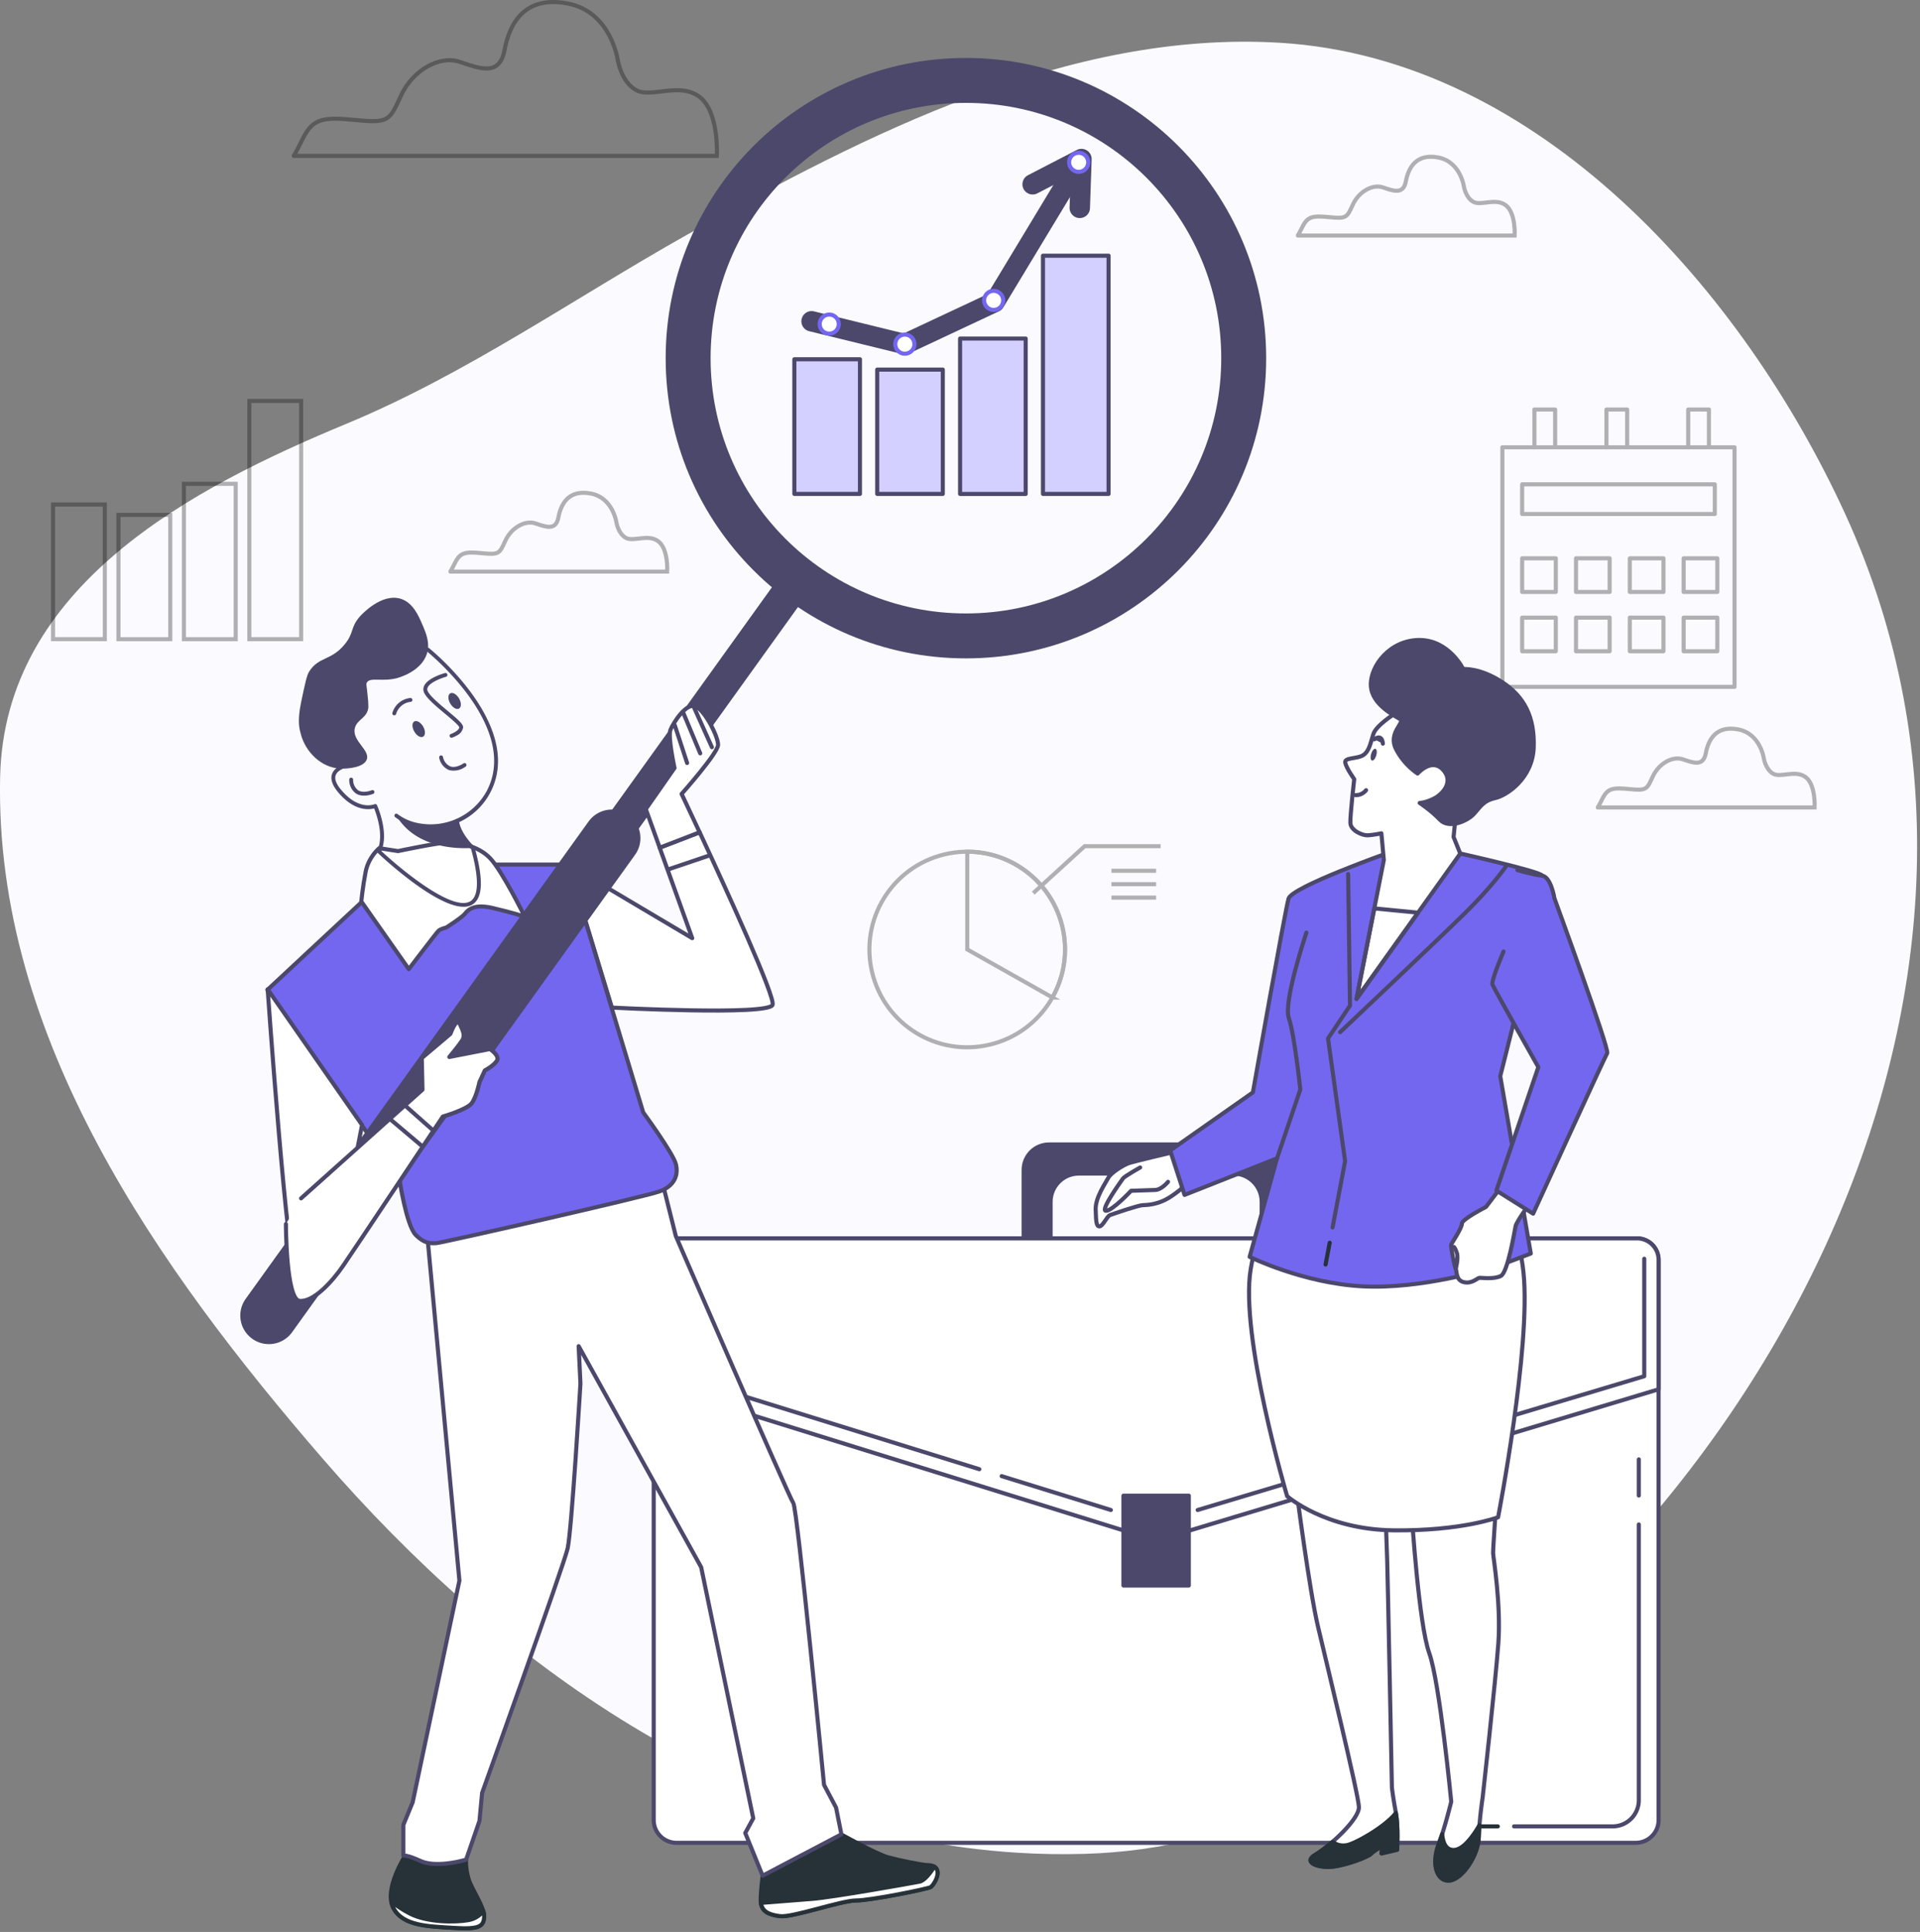 <svg width="470" height="473" viewBox="0 0 470 473" fill="none" xmlns="http://www.w3.org/2000/svg"><rect x="0" y="0" width="470" height="473" fill="#808080" stroke="none"/><g clip-path="url(#clip0_1150_1649)"><path d="M265.45 453.88c18.89-.53 37.59-5.08 55.98-14.91 107.04-57.25 184.1-195.7 130.24-313.18C426.78 71.5 376.91 14.31 313.33 10.47c-51.57-3.11-101.58 22.49-145.21 47.04-27.44 15.44-53.98 34.06-83.15 46.17C47.15 119.37 1.05 143.3.03 190.26c-1.39 63.97 38.94 120.57 78.92 166.81 43.37 50.17 101.74 92.21 169.92 96.52 5.52.35 11.05.45 16.58.29z" fill="#FBFBFF"/><path d="M151.22 14.72S149.59 2.9 138.99.86c-10.6-2.04-14.27 4.89-15.49 11.42-1.22 6.52-6.12 4.48-11.01 2.85-4.89-1.63-11.42 2.04-14.27 8.15-2.85 6.11-2.85 6.93-11.01 6.12-8.15-.82-10.6-.41-13.05 4.48-2.45 4.89-2.24 4.28-2.24 4.28h103.56s.61-10.8-4.28-14.47c-4.89-3.67-11.82.41-15.49-1.63s-4.48-7.34-4.48-7.34h-.01z" stroke="black" stroke-miterlimit="10" opacity="0.3"/><path d="M358.35 45.66s-.84-6.06-6.27-7.1-7.31 2.51-7.94 5.85c-.63 3.34-3.13 2.3-5.64 1.46-2.51-.84-5.85 1.04-7.31 4.18-1.46 3.13-1.46 3.55-5.64 3.13-4.18-.42-5.43-.21-6.69 2.3-1.25 2.51-1.15 2.19-1.15 2.19h53.07s.31-5.54-2.19-7.42c-2.51-1.88-6.06.21-7.94-.84-1.88-1.04-2.3-3.76-2.3-3.76v.01z" stroke="black" stroke-miterlimit="10" opacity="0.3"/><path d="M150.9 127.93s-.84-6.06-6.27-7.1-7.31 2.51-7.94 5.85c-.63 3.34-3.13 2.3-5.64 1.46-2.51-.84-5.85 1.04-7.31 4.18-1.46 3.13-1.46 3.55-5.64 3.13-4.18-.42-5.43-.21-6.69 2.3-1.25 2.51-1.15 2.19-1.15 2.19h53.07s.31-5.54-2.19-7.42c-2.51-1.88-6.06.21-7.94-.84-1.88-1.04-2.3-3.76-2.3-3.76v.01z" stroke="black" stroke-miterlimit="10" opacity="0.3"/><path d="M431.77 185.68s-.84-6.06-6.27-7.1-7.31 2.51-7.94 5.85c-.63 3.34-3.13 2.3-5.64 1.46-2.51-.84-5.85 1.04-7.31 4.18-1.46 3.13-1.46 3.55-5.64 3.13-4.18-.42-5.43-.21-6.69 2.3-1.25 2.51-1.15 2.19-1.15 2.19h53.07s.31-5.54-2.19-7.42c-2.51-1.88-6.06.21-7.94-.84-1.88-1.04-2.3-3.76-2.3-3.76v.01z" stroke="black" stroke-miterlimit="10" opacity="0.3"/><g opacity="0.3"><path d="M424.6 109.51h-56.83v58.65h56.83v-58.65z" stroke="black" stroke-linecap="round" stroke-linejoin="round"/><path d="M419.77 118.58h-47.16v7.26h47.16v-7.26z" stroke="black" stroke-linecap="round" stroke-linejoin="round"/><path d="M380.85 136.69h-8.24v8.24h8.24v-8.24z" stroke="black" stroke-linecap="round" stroke-linejoin="round"/><path d="M394.03 136.69h-8.24v8.24h8.24v-8.24z" stroke="black" stroke-linecap="round" stroke-linejoin="round"/><path d="M407.2 136.69h-8.24v8.24h8.24v-8.24z" stroke="black" stroke-linecap="round" stroke-linejoin="round"/><path d="M420.38 136.69h-8.24v8.24h8.24v-8.24z" stroke="black" stroke-linecap="round" stroke-linejoin="round"/><path d="M380.85 151.21h-8.24v8.24h8.24v-8.24z" stroke="black" stroke-linecap="round" stroke-linejoin="round"/><path d="M394.03 151.21h-8.24v8.24h8.24v-8.24z" stroke="black" stroke-linecap="round" stroke-linejoin="round"/><path d="M407.2 151.21h-8.24v8.24h8.24v-8.24z" stroke="black" stroke-linecap="round" stroke-linejoin="round"/><path d="M420.38 151.21h-8.24v8.24h8.24v-8.24z" stroke="black" stroke-linecap="round" stroke-linejoin="round"/><path d="M375.61 109.52v-9.26h5.08v8.96" stroke="black" stroke-linecap="round" stroke-linejoin="round"/><path d="M413.26 109.52v-9.26h5.07v8.96" stroke="black" stroke-linecap="round" stroke-linejoin="round"/><path d="M393.24 109.52v-9.26h5.08v8.96" stroke="black" stroke-linecap="round" stroke-linejoin="round"/></g><g opacity="0.3"><path d="M25.66 123.52H12.98v32.96h12.68v-32.96z" stroke="black" stroke-miterlimit="10"/><path d="M41.68 126.06H29v30.43h12.68v-30.43z" stroke="black" stroke-miterlimit="10"/><path d="M57.7 118.45H45.02v38.04H57.7v-38.04z" stroke="black" stroke-miterlimit="10"/><path d="M73.72 98.16H61.04v58.32h12.68V98.16z" stroke="black" stroke-miterlimit="10"/></g><g opacity="0.3"><path d="M242.32 255.748c12.86-3.07 20.8-15.982 17.73-28.843-3.07-12.86-15.982-20.798-28.842-17.73-12.86 3.07-20.8 15.982-17.73 28.843 3.068 12.86 15.98 20.8 28.842 17.73z" stroke="black" stroke-miterlimit="10"/><path d="M257.62 244.22c1.97-3.48 3.1-7.49 3.1-11.77 0-13.22-10.72-23.94-23.94-23.94v23.94l20.85 11.77h-.01z" stroke="black" stroke-miterlimit="10"/><path d="m252.93 218.66 12.58-11.49h18.6" stroke="black" stroke-miterlimit="10"/><path d="M272.07 213.19h10.94" stroke="black" stroke-miterlimit="10"/><path d="M272.07 216.47h10.94" stroke="black" stroke-miterlimit="10"/><path d="M272.07 219.76h10.94" stroke="black" stroke-miterlimit="10"/></g><path d="M210.51 87.96h-16.06v32.96h16.06V87.96z" fill="#D3CFFF" stroke="#4C486B" stroke-linecap="round" stroke-linejoin="round"/><path d="M230.79 90.49h-16.06v30.43h16.06V90.49z" fill="#D3CFFF" stroke="#4C486B" stroke-linecap="round" stroke-linejoin="round"/><path d="M251.08 82.89h-16.06v38.04h16.06V82.89z" fill="#D3CFFF" stroke="#4C486B" stroke-linecap="round" stroke-linejoin="round"/><path d="M271.37 62.6h-16.06v58.32h16.06V62.6z" fill="#D3CFFF" stroke="#4C486B" stroke-linecap="round" stroke-linejoin="round"/><path d="m198.67 78.66 22.83 5.6 21.97-10.3 18.6-30.8" stroke="#4C486B" stroke-width="5" stroke-linecap="round" stroke-linejoin="round"/><path d="m252.78 45.12 11.95-6.18-.41 11.95" stroke="#4C486B" stroke-width="5" stroke-linecap="round" stroke-linejoin="round"/><path d="M221.5 86.6a2.34 2.34 0 1 0 0-4.68 2.34 2.34 0 0 0 0 4.68z" fill="white" stroke="#7367F0" stroke-linecap="round" stroke-linejoin="round"/><path d="M245.58 73.54c0-1.29-1.05-2.34-2.34-2.34s-2.34 1.05-2.34 2.34 1.05 2.34 2.34 2.34 2.34-1.05 2.34-2.34z" fill="white" stroke="#7367F0" stroke-linecap="round" stroke-linejoin="round"/><path d="M205.33 79.35c0-1.29-1.05-2.34-2.34-2.34s-2.34 1.05-2.34 2.34 1.05 2.34 2.34 2.34 2.34-1.05 2.34-2.34z" fill="white" stroke="#7367F0" stroke-linecap="round" stroke-linejoin="round"/><path d="M266.39 39.74c0-1.29-1.05-2.34-2.34-2.34s-2.34 1.05-2.34 2.34 1.05 2.34 2.34 2.34 2.34-1.05 2.34-2.34z" fill="white" stroke="#7367F0" stroke-linecap="round" stroke-linejoin="round"/><path d="M365.41 372.59c2.67 1.16 9.19 1.02 9.19 1.02.07 0-1.4-4.27-1.53-4.53-1.43-2.99-5.96-7.94-9.64-7.44-2.65.36-4.13 3.01-3.53 5.51.61 2.55 3.23 4.45 5.5 5.44h.01z" fill="#263238"/><path d="M165.29 303.18h235.45a5.27 5.27 0 0 1 5.27 5.27v137.14c0 3.08-2.5 5.58-5.58 5.58H165.6c-3.08 0-5.58-2.5-5.58-5.58V308.45a5.27 5.27 0 0 1 5.27-5.27z" fill="white" stroke="#4C486B" stroke-linecap="round" stroke-linejoin="round"/><path d="M309.22 280.2H256.8c-3.44 0-6.22 2.78-6.22 6.22v20.44h7.25c-.42-.89-.65-1.88-.65-2.92v-9.7c0-3.82 3.1-6.92 6.92-6.92h37.83c3.82 0 6.92 3.1 6.92 6.92v9.7c0 1.05-.24 2.03-.65 2.92h7.25v-20.44c0-3.44-2.78-6.22-6.22-6.22h-.01z" fill="#4C486B" stroke="#4C486B" stroke-linecap="round" stroke-linejoin="round"/><path d="m160.01 338.96 123 38.22 123-37.04v-31.68a5.27 5.27 0 0 0-5.27-5.27H165.29a5.27 5.27 0 0 0-5.27 5.27v30.5h-.01z" fill="white" stroke="#4C486B" stroke-linecap="round" stroke-linejoin="round"/><path d="m358.52 350.12 43.98-13.18v-28.77" stroke="#4C486B" stroke-linecap="round" stroke-linejoin="round"/><path d="m293.18 369.69 60.38-18.09" stroke="#4C486B" stroke-linecap="round" stroke-linejoin="round"/><path d="m239.73 359.7-63.4-19.66" stroke="#4C486B" stroke-linecap="round" stroke-linejoin="round"/><path d="m271.93 369.69-26.73-8.29" stroke="#4C486B" stroke-linecap="round" stroke-linejoin="round"/><path d="M291.01 366.18h-16v22h16v-22z" fill="#4C486B" stroke="#4C486B" stroke-linecap="round" stroke-linejoin="round"/><path d="M366.65 447.15h-8.41" stroke="#263238" stroke-linecap="round" stroke-linejoin="round"/><path d="M401.17 373.23v67.5a6.42 6.42 0 0 1-6.42 6.42h-24.12" stroke="#4C486B" stroke-linecap="round" stroke-linejoin="round"/><path d="M401.17 357.3v8.85" stroke="#4C486B" stroke-linecap="round" stroke-linejoin="round"/><path d="M317.35 364.69s3.17 24.6 5.28 33.53c2.11 8.93 9.91 41.09 10.02 44.17.11 3.08-7.38 9.78-10.66 11.69-3.28 1.91.89 3.31 4.22 2.94 3.33-.37 8.67-2.36 9.41-3.16.53-.57 1.71-1.29 2.34-1.66.26-.15.42-.24.42-.24l-.19 1.81 3.83-.9s.32-5.67-.31-9c-.63-3.32-.98-6.14-.98-6.14s-1.01-51.43-1.16-55.8c-.15-4.37-.35-10.02-.35-10.02l-21.87-7.22z" fill="white" stroke="#4C486B" stroke-linecap="round" stroke-linejoin="round"/><path d="M326.2 457.03c3.33-.37 8.67-2.36 9.41-3.16.53-.57 1.71-1.29 2.34-1.66.26-.15.42-.24.42-.24l-.19 1.81 3.83-.9s.32-5.67-.31-9c-2.71 3.44-10.03 7.55-12.08 7.88-2.05.33-3.11-.66-3.11-.66l-.42-.09c-1.54 1.34-3.05 2.46-4.11 3.08-3.28 1.91.89 3.31 4.22 2.94z" fill="#263238" stroke="#263238" stroke-linecap="round" stroke-linejoin="round"/><path d="M345.62 371.18s1.69 26.45 4.25 33.56c2.56 7.12 5.38 36.36 5.38 36.36s-1.58 6.49-2.99 10.14c-2.06 5.3-.44 9.54 2.63 9.17 3.08-.36 6.99-6.16 7.1-10.54.11-4.38.95-9.81.95-9.81s3.14-28.16 3.84-37.7c.7-9.55-1.24-21.06-1.28-22.09-.04-1.03.83-13.15.83-13.15l-21.01 2.79.3 1.28v-.01z" fill="white" stroke="#4C486B" stroke-linecap="round" stroke-linejoin="round"/><path d="M362.15 446.87c-1.54 2.65-3.92 5.97-6.23 6.05-2.06.07-2.72-1.96-2.89-3.87-.26.79-.52 1.54-.77 2.2-2.06 5.3-.44 9.54 2.63 9.17 3.08-.36 6.99-6.16 7.1-10.54.02-.97.08-2 .16-3.01z" fill="#263238" stroke="#263238" stroke-linecap="round" stroke-linejoin="round"/><path d="M315.51 282.36s-6.64 12.06-9.35 28.37c-2.71 16.31 8.92 55.58 8.92 55.58s9.29 8.17 26.02 8.36c16.73.19 25.62-3.2 25.62-3.2s8.1-41.73 6.22-59.9c-1.88-18.16-13.46-30.15-13.46-30.15l-42.33-1.83-1.65 2.76.01.01z" fill="white" stroke="#4C486B" stroke-linecap="round" stroke-linejoin="round"/><path d="M286.62 282.22s-8.64 2.04-10.1 2.49c-1.46.45-4.61 2.44-5.23 3.67-.63 1.23-3.18 4.8-3.08 7.75.1 2.95.14 4.15.95 4.12.81-.03 1.79-2.47 2.58-2.77.79-.3 6.89-2.38 7.96-2.42 1.07-.04 3.08-.11 5.45-1.26s5.23-3.8 5.23-3.8l-2.42-7.96-1.33.18h-.01z" fill="white" stroke="#4C486B" stroke-linecap="round" stroke-linejoin="round"/><path d="M279.1 285.83s-3.81 2.14-4.2 2.69c-.38.55-5.76 7.97-4.15 7.92 1.61-.06 6.13-4.9 6.13-4.9s4.28-.15 5.89-.2c1.61-.06 3.15-1.99 3.15-1.99" fill="white"/><path d="M279.1 285.83s-3.81 2.14-4.2 2.69c-.38.55-5.76 7.97-4.15 7.92 1.61-.06 6.13-4.9 6.13-4.9s4.28-.15 5.89-.2c1.61-.06 3.15-1.99 3.15-1.99" stroke="#4C486B" stroke-linecap="round" stroke-linejoin="round"/><path d="M339.87 208.78s-23.6 8.36-24.44 11.22c-.84 2.86-8.73 47.45-8.73 47.45l-20.25 14.22 3.52 10.88 22.64-8.96-6.71 24.12s13.11 6.46 27.6 7.22c14.49.76 30.66-4.2 32.84-4.91 2.18-.7 8.38-3.12 8.38-3.12l-7.47-43.43s8.85-34.88 9.07-37.72c.22-2.84 1.21-10.41 1.18-11.36-.03-.94-20-5.42-20-5.42l-17.6-.2-.03.01z" fill="#7367F0" stroke="#4C486B" stroke-linecap="round" stroke-linejoin="round"/><path d="m325.5 304.25-1.01 5.34" stroke="#263238" stroke-linecap="round" stroke-linejoin="round"/><path d="m330.01 213.98.46 32.22-5.38 8.04 4.18 30.04-3.07 16.24" stroke="#4C486B" stroke-linecap="round" stroke-linejoin="round"/><path d="M328.04 252.71s23.27-22 30.26-28.84 10.28-11.67 10.28-11.67" stroke="#4C486B" stroke-linecap="round" stroke-linejoin="round"/><path d="M319.8 228.34s-5.7 16.86-4.31 20.9c1.4 4.04 2.81 17.51 2.81 17.51l-5.7 16.86" stroke="#4C486B" stroke-linecap="round" stroke-linejoin="round"/><path d="M341.27 174.84s-4.41 2.78-5.08 4.87c-.68 2.09-.98 4.16-2.45 5.15-1.47.99-4.67.54-4.44 1.84.23 1.31 2.2 4.05 2.2 4.05s-1.01 8.85-.94 10.72c.07 1.87 2.92 3.09 4.23 3.04 1.31-.05 3.36-.49 3.36-.49l.6 6.54-6.7 34 25.41-35.58-1.64-4.07.56-5.46s2.22-6.27.3-12.95c-1.92-6.69-5.41-9.94-9.05-12.26-3.64-2.31-6.36.6-6.36.6z" fill="white" stroke="#4C486B" stroke-linecap="round" stroke-linejoin="round"/><path d="M336.9 184.95c-.23.79-.7 1.36-1.05 1.25-.35-.11-.44-.83-.21-1.62s.7-1.36 1.05-1.25c.35.1.44.83.21 1.62z" fill="#4C486B"/><path d="M336.42 181.01s1.82-1.56 2.1 1.05l-2.1-1.05z" fill="#4C486B"/><path d="M336.42 181.01s1.82-1.56 2.1 1.05" stroke="#4C486B" stroke-linecap="round" stroke-linejoin="round"/><path d="M331.83 194.67s1.51.14 2.58-1.21l-2.58 1.21z" fill="#4C486B"/><path d="M331.83 194.67s1.51.14 2.58-1.21" stroke="#4C486B" stroke-linecap="round" stroke-linejoin="round"/><path d="m336.42 222.4-4.36 22.16 15.07-21.11-10.71-1.05z" stroke="#4C486B" stroke-linecap="round" stroke-linejoin="round"/><path d="M358.19 163.82s-3.46-7.11-10.69-7.13c-7.23-.02-12.1 6.31-11.93 11.12.17 4.81 6.15 7.55 7.25 8.32 1.1.77-3.1 3.32-1.09 7.27 2.01 3.95 5.29 5.98 5.29 5.98s3.35-3.86 6.12-1.02c2.78 2.85.2 5.88-1.9 7.03-2.1 1.14-3.71 1.2-3.71 1.2s2.74 1.78 4.96 4.11c2.22 2.33 6.71.3 8.25-1.36 1.55-1.66 2.3-3.29 5.22-3.93 2.92-.64 9.2-4.87 9.48-12.38.28-7.51-2.31-12.51-7.79-16.07-5.48-3.56-9.48-3.15-9.48-3.15l.02.01z" fill="#4C486B" stroke="#4C486B" stroke-linecap="round" stroke-linejoin="round"/><path d="m367.2 290.96-3.46 4.54s-5.93 3.02-5.89 4.09c.04 1.07-2.52 4.78-2.64 5.18-.12.4.85 5.33 1.14 5.86.29.53-.04 2.82 1.99 3.28 2.03.47 3.31-1.05 3.85-1.07.54-.02 3.5.41 5.21-.45s3.37-11.11 3.6-12.19c.23-1.08 3.3-5.34 3.3-5.34l-7.1-3.91v.01z" fill="white" stroke="#4C486B" stroke-linecap="round" stroke-linejoin="round"/><path d="M355.9 305.29s.27.12.72 1.45c.45 1.32-.27 3.9-.27 3.9" stroke="#4C486B" stroke-linecap="round" stroke-linejoin="round"/><path d="M368.05 232.95s-3.06 7.16-2.71 8.09c.35.93 11.23 20.22 11.23 20.22l-10.27 30.22 9 5.66s17.53-38.33 18.13-39.29c.6-.96-12.92-37.92-12.92-37.92s-.84-5.3-3.04-5.54c-2.21-.24-6.02-1.36-6.02-1.36" fill="#7367F0"/><path d="M368.05 232.95s-3.06 7.16-2.71 8.09c.35.93 11.23 20.22 11.23 20.22l-10.27 30.22 9 5.66s17.53-38.33 18.13-39.29c.6-.96-12.92-37.92-12.92-37.92s-.84-5.3-3.04-5.54c-2.21-.24-6.02-1.36-6.02-1.36" stroke="#4C486B" stroke-linecap="round" stroke-linejoin="round"/><path d="M205.32 448.78s9.22 5.19 12.1 5.95c2.88.77 8.45 1.92 9.79 1.92 1.34 0 2.3.58 2.3 1.92 0 1.34-1.15 3.07-1.73 3.46-.58.38-14.6 3.26-18.24 3.26-3.64 0-15.56 4.23-18.63 3.84-3.07-.38-4.23-1.34-4.61-2.88-.38-1.54.58-8.45.58-8.45l18.44-9.03v.01z" fill="#263238" stroke="#263238" stroke-linecap="round" stroke-linejoin="round"/><path d="M227.79 462.03c.58-.38 1.73-2.11 1.73-3.46 0-.74-.3-1.25-.79-1.55-.99 1.53-2.42 3.42-3.62 3.66-1.92.38-21.32 3.84-26.31 4.22-3.56.27-9.44.74-12.54.99.01.14.03.26.06.36.38 1.54 1.54 2.5 4.61 2.88 3.07.38 14.98-3.84 18.63-3.84 3.65 0 17.67-2.88 18.24-3.26h-.01z" fill="white" stroke="#263238" stroke-linecap="round" stroke-linejoin="round"/><path d="M114.09 455.29s-.18 1.93.58 4.62c.77 2.69 4.03 7.11 3.84 9.41-.19 2.3-1.15 3.07-7.3 2.69-6.15-.38-12.67-.38-14.98-4.99-2.3-4.61 3.07-12.87 3.07-12.87l14.78 1.14h.01z" fill="#263238" stroke="#263238" stroke-linecap="round" stroke-linejoin="round"/><path d="M118.52 469.33c.03-.41-.04-.89-.2-1.41-.74.88-1.92 1.88-3.64 2.18-3.26.58-9.99.58-14.21-1.54-1.76-.88-3.38-1.99-4.67-2.99.09.51.22 1 .45 1.45 2.3 4.61 8.83 4.61 14.98 4.99 6.15.38 7.11-.38 7.3-2.69l-.01.01z" fill="white" stroke="#263238" stroke-linecap="round" stroke-linejoin="round"/><path d="m104.61 302.61 7.85 84.36-11.44 54.27-2.29 5.56v7.52s.65-.33 4.25 1.31c3.6 1.63 9.81 0 9.81 0l1.31-.33 3.27-9.48.65-6.87s19.94-55.58 20.93-59.83c.98-4.25 3.14-40.4 3.14-40.4l-.44-9.14 29.99 54.12 12.75 61.47-1.96 3.6 4.25 10.46 19.29-10.14-1.31-6.54-2.94-5.56s-6.54-67.68-7.52-68.99c-.98-1.31-28.77-65.39-28.77-65.39l-3.6-14.39-57.22 14.39z" fill="white" stroke="#4C486B" stroke-linecap="round" stroke-linejoin="round"/><path d="m161.48 207.54 7.97 22.15-30.33-18 10.67 35s38.33 2 39.33-.67c.72-1.92-11.16-27.89-17.85-42.25l-9.78 3.77h-.01z" fill="white" stroke="#4C486B" stroke-linecap="round" stroke-linejoin="round"/><path d="m163.82 212.77 9.95-3.37" stroke="#4C486B" stroke-linecap="round" stroke-linejoin="round"/><path d="m89.78 219.69-24.33 22.67 32.33 46.33s1.67 11.33 4 13.67c2.33 2.34 4 2 5 2s51-11.33 54.67-12.67c3.67-1.33 4.67-4 4-6.67-.67-2.67-8-12.67-8-12.67l-18.33-60.67h-22.33l-19.67 4.67-7.33 3.33-.01.01z" fill="#7367F0" stroke="#4C486B" stroke-linecap="round" stroke-linejoin="round"/><path d="M92.85 207.65s-2.64 2.12-3.35 5.82c-.71 3.7-1.06 7.23-1.06 7.23l11.63 16.57s6.7-8.81 7.23-9.34c.53-.53 1.9-.82 1.9-.82s3.86-2.45 4.59-3.37c.73-.92 2.15-2.51 6.73-1.45s7.93 2.12 7.93 2.12-5.46-11.11-8.46-14.28-7.93-3.88-10.22-3.88c-2.29 0-12.34 2.12-12.34 2.12l-4.58-.71v-.01z" fill="white" stroke="#4C486B" stroke-linecap="round" stroke-linejoin="round"/><path d="M103.4 152.942c.882 2.057 1.95 4.544 1.07 7.2-1.458 4.407-7.152 5.855-7.49 5.937-3.57.854-6.467-.345-7.199 1.07-.198.387-.032.57.197 3.017.132 1 .198 2.007.195 3.016-.26 2.64-2.764 2.905-3.306 5.06-.785 3.116 3.746 5.356 2.921 7.687-.687 1.937-4.507 2.328-6.518 2.24-4.627-.207-8.514-4.083-9.636-8.463-.29-1.13-.945-2.942.095-7.88.908-4.326 1.374-6.506 1.943-7.397 2.382-3.733 5.316-2.592 8.657-6.618 2.442-2.943 1.33-4.102 3.792-6.91.234-.264 5.231-5.82 10.02-4.283 2.948.944 4.298 4.087 5.257 6.322z" fill="#4C486B"/><path d="M113.798 200.554a16.255 16.255 0 0 0 6.173-6.418c8.703-16.394-14.71-35.274-14.948-35.463a.47.47 0 0 0-.538-.06.476.476 0 0 0-.052.803c.23.184 23.033 18.577 14.7 34.275a15.65 15.65 0 0 1-17.028 7.782 11.963 11.963 0 0 1-4.773-2.152.483.483 0 0 0-.355-.11.467.467 0 0 0-.326.18.48.48 0 0 0-.033.54.468.468 0 0 0 .13.138 12.898 12.898 0 0 0 5.148 2.33c4.058.914 8.312.254 11.904-1.845h-.002z" fill="#4C486B"/><path d="m115.575 221.5.036-.023c2.584-1.554 2.778-6.115.594-13.95a.498.498 0 0 0-.046-.11.296.296 0 0 0-.113-.192c-.033-.03-3.3-3.11-3.708-6.315a.476.476 0 0 0-.942.12c.415 3.265 3.33 6.24 3.908 6.8 1.982 7.132 1.92 11.57-.18 12.833l-.03.016c-4.38 2.556-16.943-7.822-21.756-12.344 1.922-4.51-.927-10.92-1.053-11.198a.475.475 0 0 0-.623-.24c-.156.068-3.96 1.604-8.263-3.656-1.158-1.42-1.56-2.6-1.194-3.51.7-1.734 3.93-2.14 3.96-2.145a.476.476 0 0 0 .23-.84.476.476 0 0 0-.342-.103c-.154.018-3.816.477-4.727 2.73-.507 1.256-.056 2.76 1.338 4.468 3.953 4.83 7.65 4.415 8.922 4.08.59 1.474 2.48 6.785.755 10.317a.474.474 0 0 0 .1.55c.698.665 17.154 16.2 23.138 12.71z" fill="#4C486B"/><path d="M111.87 200.97c.432 3.422 3.852 6.6 3.852 6.6s-13.218 1.487-18.683-7.876a12.447 12.447 0 0 0 4.96 2.24c3.298.735 6.745.402 9.843-.95m-.016-20.92a2.645 2.645 0 0 0 1.028-.804c.27-.35.45-.76.52-1.196.017-.805-1.284-1.928-3.777-4.01-2.024-1.69-4.315-3.602-4.896-4.83a1.018 1.018 0 0 1-.01-.913c.59-1.288 3.414-2.315 4.453-2.602a.476.476 0 1 0-.253-.916c-.426.118-4.183 1.203-5.065 3.123a1.98 1.98 0 0 0 .017 1.717c.67 1.415 2.944 3.314 5.145 5.15 1.414 1.182 3.35 2.8 3.437 3.28-.015.7-1.396 1.408-2.063 1.64a.472.472 0 0 0-.044.865c.11.056.236.067.354.032.4-.143.786-.322 1.154-.535zm-15.073-4.992a.47.47 0 0 0 .207-.252 4.155 4.155 0 0 1 3.533-2.98.474.474 0 0 0-.037-.95 5.088 5.088 0 0 0-4.39 3.614.476.476 0 0 0 .688.567v.002zm16.89 12.835c.204-.12.33-.208.35-.222a.477.477 0 0 0 .11-.663.472.472 0 0 0-.663-.11c-.015.01-1.755 1.23-3.21.73a3.19 3.19 0 0 1-1.793-2.343.47.47 0 0 0-.227-.294.47.47 0 0 0-.653.195.462.462 0 0 0-.03.37 4.056 4.056 0 0 0 2.4 2.97 4.762 4.762 0 0 0 3.716-.633zm-22.239 6.418a.474.474 0 0 0-.425-.847c-.02.008-1.981.823-3.293.02a3.197 3.197 0 0 1-1.246-2.674.477.477 0 0 0-.506-.426.472.472 0 0 0-.44.494 4.06 4.06 0 0 0 1.702 3.418c1.73 1.057 4.058.084 4.156.043a.526.526 0 0 0 .053-.028z" fill="#4C486B"/><path d="M103.58 180.353c-.593.347-1.56-.204-2.16-1.23-.6-1.027-.603-2.14-.01-2.487.596-.347 1.563.204 2.162 1.23.6 1.027.603 2.14.01 2.487z" fill="#4C486B"/><path d="M112.375 173.474c-.594.347-1.562-.204-2.16-1.23-.6-1.027-.604-2.14-.01-2.487.595-.347 1.562.204 2.162 1.23.6 1.027.603 2.14.008 2.487z" fill="#4C486B"/><path d="M149.77 205.2 65.82 322.08" stroke="#4C486B" stroke-width="14" stroke-linecap="round" stroke-linejoin="round"/><path d="m194.26 143.26-44.49 61.94" stroke="#4C486B" stroke-width="8" stroke-linecap="round" stroke-linejoin="round"/><path d="M236.45 14.69c-40.32 0-73 32.68-73 73s32.68 73 73 73 73-32.68 73-73-32.68-73-73-73zm0 136c-34.79 0-63-28.21-63-63s28.21-63 63-63 63 28.21 63 63-28.21 63-63 63z" fill="#4C486B" stroke="#4C486B" stroke-linecap="round" stroke-linejoin="round"/><path d="m161.48 207.54 9.78-3.77c-2.59-5.56-4.41-9.39-4.41-9.39s8.93-10.03 8.93-12.03-3-8-5.33-9.33c-2.33-1.33-5.67 4-6.33 5.67-.67 1.67 1 9.33 1 9.33l-7.03 10.07 3.4 9.44-.01.01z" fill="white" stroke="#4C486B" stroke-linecap="round" stroke-linejoin="round"/><path d="m165.17 177.53 3.03 9.27" stroke="#4C486B" stroke-linecap="round" stroke-linejoin="round"/><path d="m167.19 174.33 4.22 10.11" stroke="#4C486B" stroke-linecap="round" stroke-linejoin="round"/><path d="m169.72 172.81 4.55 10.12" stroke="#4C486B" stroke-linecap="round" stroke-linejoin="round"/><path d="M65.52 242.2s4.87 69.27 7.08 70.51c2.21 1.25 9.45-3.67 9.45-3.67l6.58-33.61-23.11-33.23z" fill="white" stroke="#4C486B" stroke-linecap="round" stroke-linejoin="round"/><path d="m73.7 293.39 29.72-26.61-.17-7.73 7.02-5.94s1.46-4.2 2.28-2.43c.81 1.77 1.37 2.83.56 4.08s-3.12 4.02-3.12 4.02l9.93-1.94s2.51 1.61 1.7 2.87c-.81 1.25-2.94 2.36-2.94 2.36l-1.32 2.87s-.73 3.61-1.9 5.16-7.06 3.26-7.06 3.26-21.64 32.52-24.43 36.57c-2.79 4.06-7.34 8.93-10.66 8.56-3.31-.36-3.32-18.8-3.32-18.8" fill="white"/><path d="m73.7 293.39 29.72-26.61-.17-7.73 7.02-5.94s1.46-4.2 2.28-2.43c.81 1.77 1.37 2.83.56 4.08s-3.12 4.02-3.12 4.02l9.93-1.94s2.51 1.61 1.7 2.87c-.81 1.25-2.94 2.36-2.94 2.36l-1.32 2.87s-.73 3.61-1.9 5.16-7.06 3.26-7.06 3.26-21.64 32.52-24.43 36.57c-2.79 4.06-7.34 8.93-10.66 8.56-3.31-.36-3.32-18.8-3.32-18.8" stroke="#4C486B" stroke-linecap="round" stroke-linejoin="round"/><path d="m119.92 256.84-9.93 1.94s2.31-2.77 3.12-4.02c.81-1.25.25-2.32-.56-4.08-.81-1.77-2.28 2.43-2.28 2.43l-7.02 5.94.17 7.73-4.3 3.85 6.98 6.19c1.42-2.13 2.3-3.46 2.3-3.46s5.89-1.71 7.06-3.26c1.17-1.55 1.9-5.16 1.9-5.16l1.32-2.87s2.13-1.11 2.94-2.36c.81-1.25-1.7-2.87-1.7-2.87z" fill="white" stroke="#4C486B" stroke-linecap="round" stroke-linejoin="round"/><path d="m95.61 274.09 7.72 6.52" stroke="#4C486B" stroke-linecap="round" stroke-linejoin="round"/></g><defs><clipPath id="clip0_1150_1649"><rect width="469.3" height="472.61" fill="white"/></clipPath></defs></svg>